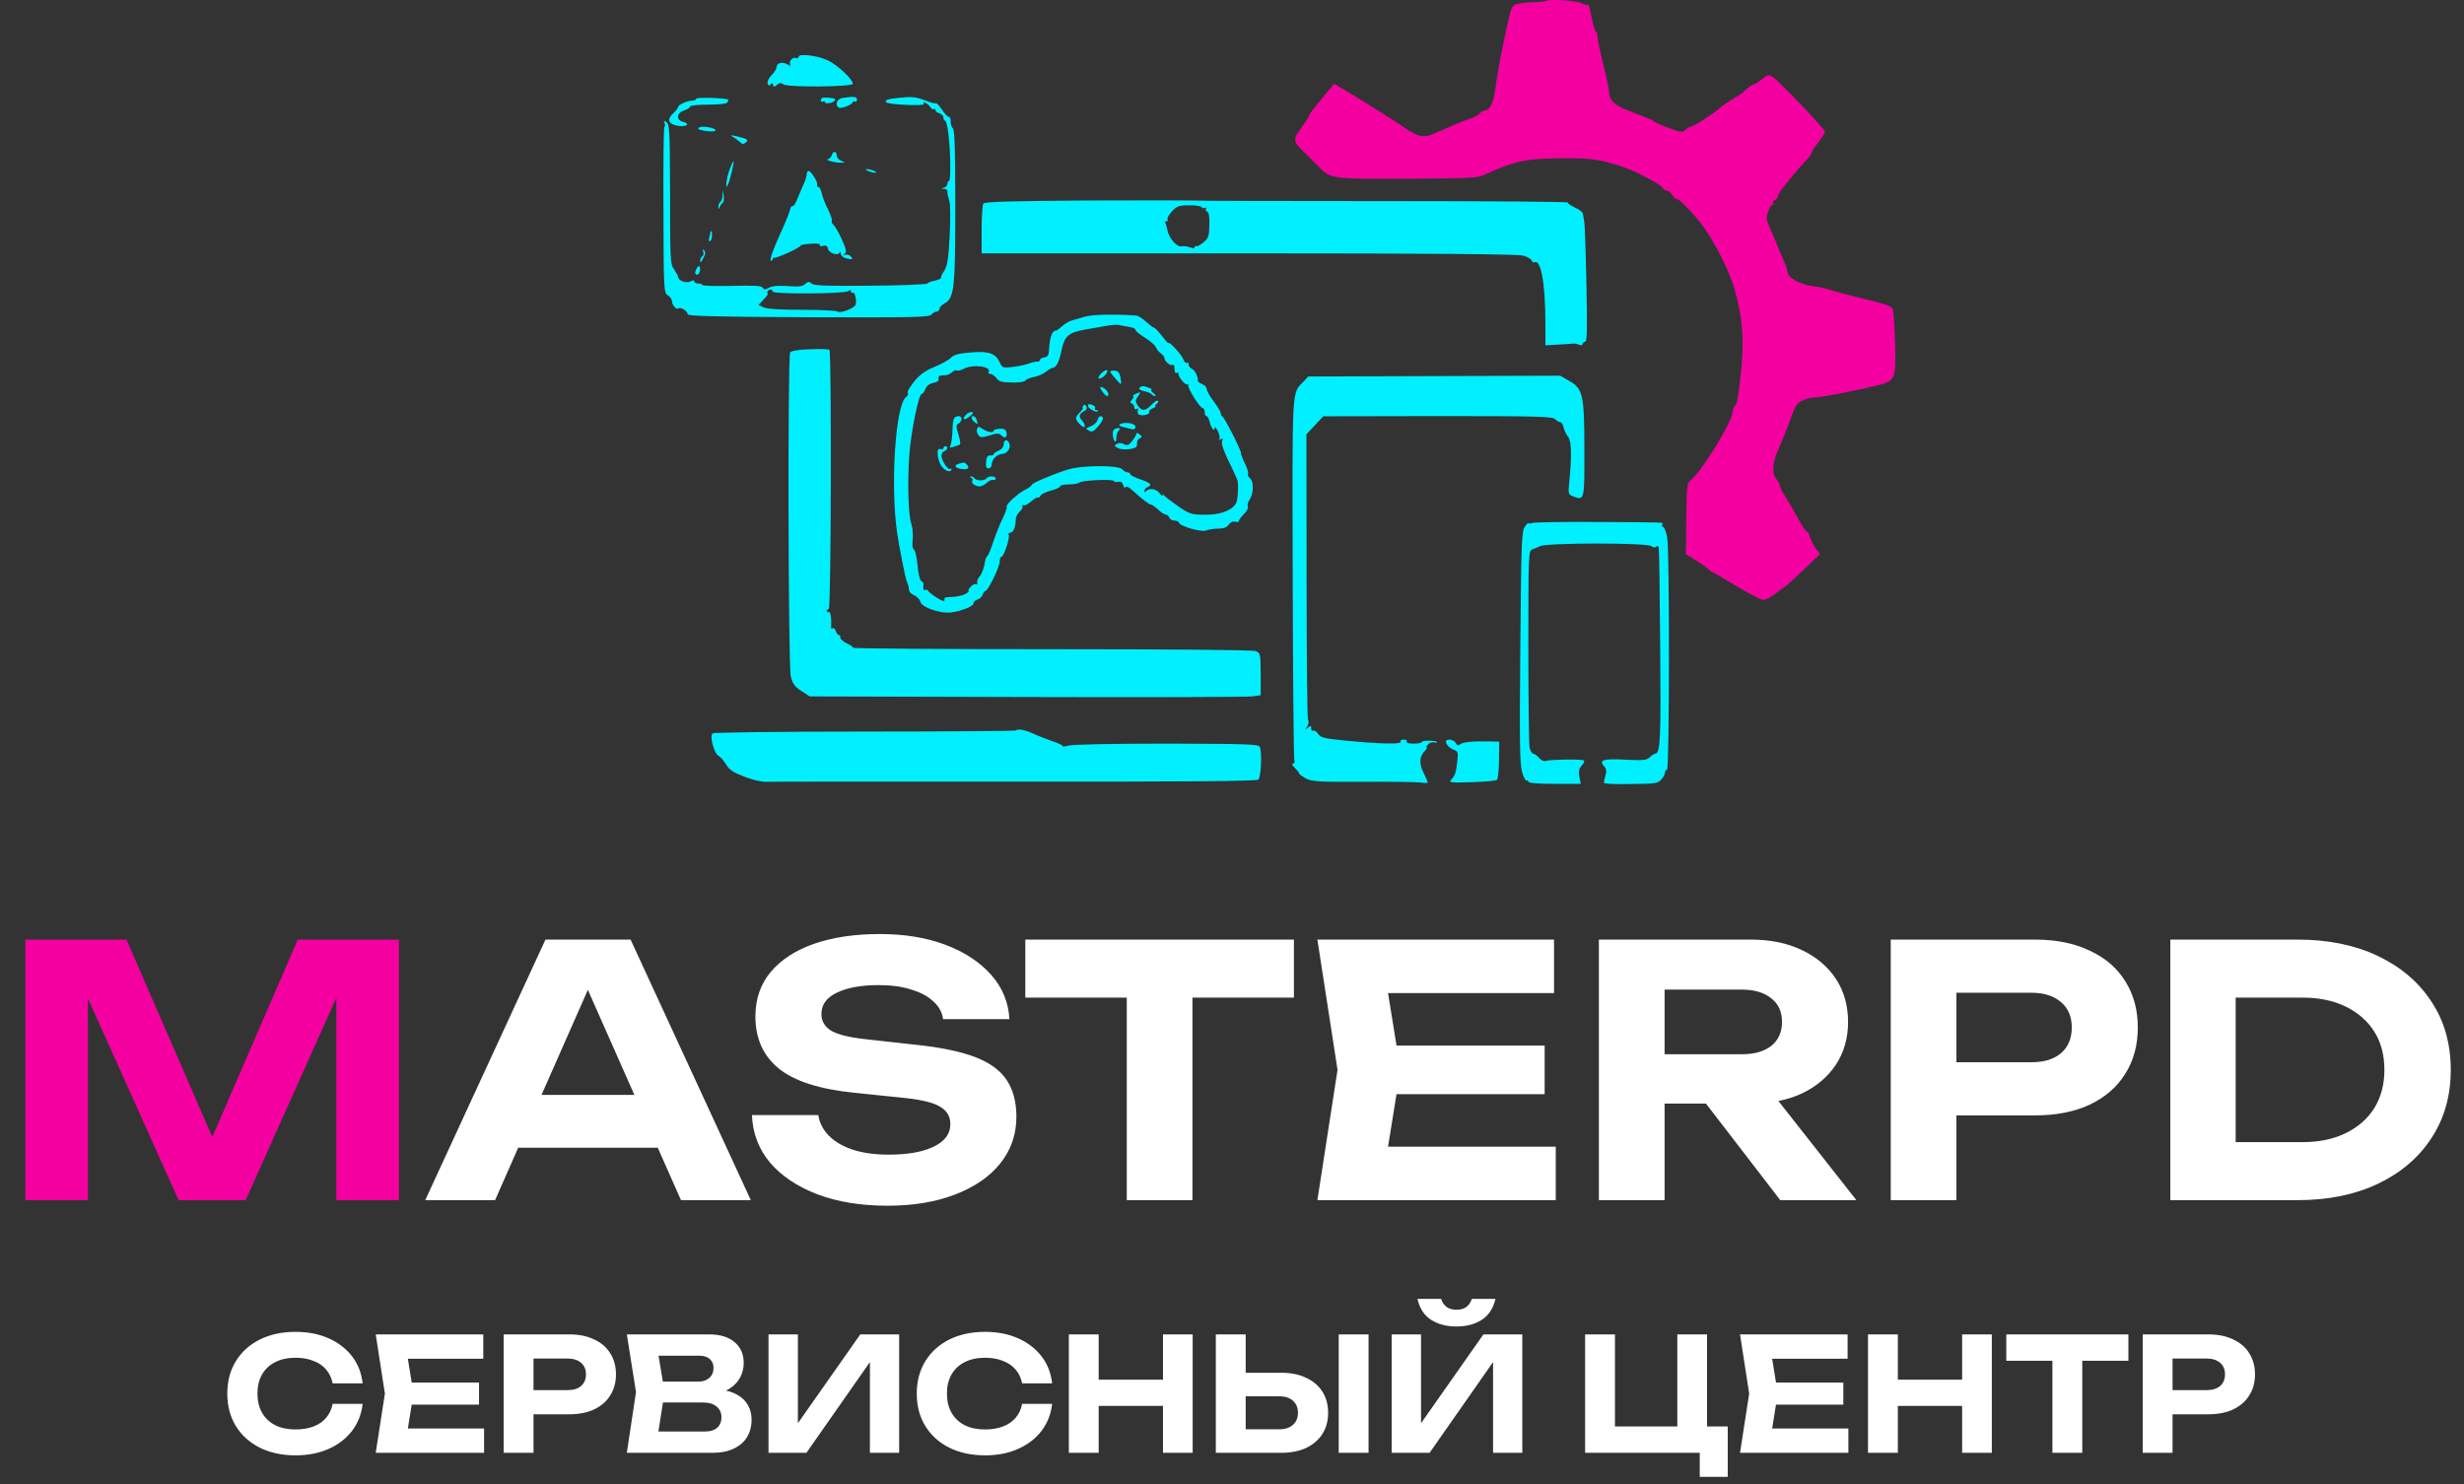 <?xml version="1.0" encoding="UTF-8"?> <svg xmlns="http://www.w3.org/2000/svg" width="78" height="47" viewBox="0 0 78 47" fill="none"><rect x="0" y="0" width="78" height="47" fill="#333333" stroke="none"/> <path d="M12.628 29.75V38H10.648V30.476L11.132 30.509L7.777 38H5.654L2.299 30.531L2.783 30.487V38H0.803V29.75H4.004L7.139 36.966H6.303L9.427 29.75H12.628Z" fill="#F400A1"></path> <path d="M15.716 36.339V34.667H21.414V36.339H15.716ZM19.962 29.75L23.768 38H21.557L18.29 30.619H18.928L15.672 38H13.461L17.267 29.75H19.962ZM23.803 35.305H25.904C25.941 35.554 26.055 35.774 26.245 35.965C26.436 36.156 26.689 36.302 27.005 36.405C27.327 36.508 27.701 36.559 28.127 36.559C28.735 36.559 29.212 36.475 29.556 36.306C29.909 36.137 30.084 35.899 30.084 35.591C30.084 35.356 29.982 35.177 29.776 35.052C29.578 34.92 29.204 34.825 28.654 34.766L27.059 34.601C25.952 34.491 25.149 34.234 24.651 33.831C24.159 33.428 23.913 32.878 23.913 32.181C23.913 31.631 24.075 31.162 24.398 30.773C24.727 30.384 25.186 30.087 25.773 29.882C26.366 29.677 27.059 29.574 27.852 29.574C28.636 29.574 29.329 29.688 29.93 29.915C30.532 30.142 31.012 30.458 31.372 30.861C31.731 31.264 31.925 31.734 31.954 32.269H29.854C29.824 32.049 29.721 31.862 29.546 31.708C29.377 31.547 29.146 31.422 28.852 31.334C28.567 31.239 28.218 31.191 27.808 31.191C27.258 31.191 26.817 31.272 26.488 31.433C26.165 31.587 26.003 31.811 26.003 32.104C26.003 32.324 26.099 32.496 26.29 32.621C26.488 32.746 26.836 32.837 27.334 32.896L29.017 33.083C29.788 33.164 30.404 33.292 30.866 33.468C31.328 33.644 31.661 33.886 31.866 34.194C32.072 34.502 32.175 34.891 32.175 35.36C32.175 35.925 32.002 36.42 31.657 36.845C31.32 37.263 30.843 37.589 30.227 37.824C29.619 38.059 28.907 38.176 28.093 38.176C27.25 38.176 26.509 38.055 25.872 37.813C25.241 37.571 24.742 37.237 24.375 36.812C24.016 36.379 23.826 35.877 23.803 35.305ZM35.669 30.663H37.748V38H35.669V30.663ZM32.457 29.75H40.96V31.587H32.457V29.75ZM48.897 33.105V34.645H42.924V33.105H48.897ZM44.332 33.875L43.782 37.285L42.913 36.306H49.249V38H41.703L42.341 33.875L41.703 29.75H49.194V31.444H42.913L43.782 30.465L44.332 33.875ZM52.056 33.38H55.147C55.535 33.38 55.843 33.292 56.071 33.116C56.298 32.933 56.411 32.68 56.411 32.357C56.411 32.034 56.298 31.785 56.071 31.609C55.843 31.426 55.535 31.334 55.147 31.334H51.758L52.694 30.311V38H50.614V29.75H55.422C56.038 29.75 56.577 29.86 57.038 30.08C57.501 30.3 57.86 30.604 58.117 30.993C58.373 31.382 58.502 31.836 58.502 32.357C58.502 32.87 58.373 33.321 58.117 33.71C57.86 34.099 57.501 34.403 57.038 34.623C56.577 34.836 56.038 34.942 55.422 34.942H52.056V33.38ZM53.386 34.139H55.73L58.766 38H56.356L53.386 34.139ZM64.418 29.75C65.093 29.75 65.672 29.867 66.156 30.102C66.647 30.329 67.021 30.652 67.278 31.07C67.542 31.488 67.674 31.976 67.674 32.533C67.674 33.09 67.542 33.578 67.278 33.996C67.021 34.414 66.647 34.74 66.156 34.975C65.672 35.202 65.093 35.316 64.418 35.316H60.81V33.633H64.308C64.704 33.633 65.016 33.538 65.243 33.347C65.47 33.149 65.584 32.878 65.584 32.533C65.584 32.188 65.47 31.921 65.243 31.73C65.016 31.532 64.704 31.433 64.308 31.433H60.997L61.932 30.465V38H59.853V29.75H64.418ZM72.73 29.75C73.698 29.75 74.545 29.922 75.271 30.267C75.997 30.612 76.562 31.092 76.965 31.708C77.376 32.324 77.581 33.046 77.581 33.875C77.581 34.696 77.376 35.419 76.965 36.042C76.562 36.658 75.997 37.138 75.271 37.483C74.545 37.828 73.698 38 72.73 38H68.704V29.75H72.73ZM70.772 37.153L69.76 36.163H72.884C73.412 36.163 73.871 36.068 74.259 35.877C74.648 35.686 74.949 35.422 75.161 35.085C75.374 34.74 75.48 34.337 75.48 33.875C75.48 33.406 75.374 33.002 75.161 32.665C74.949 32.328 74.648 32.064 74.259 31.873C73.871 31.682 73.412 31.587 72.884 31.587H69.76L70.772 30.597V37.153Z" fill="white"></path> <path d="M11.48 44.45C11.443 44.773 11.332 45.058 11.145 45.305C10.958 45.548 10.712 45.738 10.405 45.875C10.098 46.012 9.748 46.08 9.355 46.08C8.925 46.08 8.547 45.998 8.22 45.835C7.897 45.672 7.645 45.443 7.465 45.15C7.285 44.857 7.195 44.515 7.195 44.125C7.195 43.735 7.285 43.393 7.465 43.1C7.645 42.807 7.897 42.578 8.22 42.415C8.547 42.252 8.925 42.17 9.355 42.17C9.748 42.17 10.098 42.238 10.405 42.375C10.712 42.512 10.958 42.702 11.145 42.945C11.332 43.188 11.443 43.473 11.48 43.8H10.53C10.497 43.63 10.428 43.485 10.325 43.365C10.225 43.245 10.092 43.153 9.925 43.09C9.762 43.023 9.572 42.99 9.355 42.99C9.105 42.99 8.89 43.037 8.71 43.13C8.53 43.22 8.392 43.35 8.295 43.52C8.198 43.69 8.15 43.892 8.15 44.125C8.15 44.358 8.198 44.56 8.295 44.73C8.392 44.9 8.53 45.032 8.71 45.125C8.89 45.215 9.105 45.26 9.355 45.26C9.572 45.26 9.762 45.228 9.925 45.165C10.092 45.102 10.225 45.01 10.325 44.89C10.428 44.77 10.497 44.623 10.53 44.45H11.48ZM15.164 43.775V44.475H12.449V43.775H15.164ZM13.089 44.125L12.839 45.675L12.444 45.23H15.324V46H11.894L12.184 44.125L11.894 42.25H15.299V43.02H12.444L12.839 42.575L13.089 44.125ZM18.019 42.25C18.326 42.25 18.589 42.303 18.809 42.41C19.032 42.513 19.202 42.66 19.319 42.85C19.439 43.04 19.499 43.262 19.499 43.515C19.499 43.768 19.439 43.99 19.319 44.18C19.202 44.37 19.032 44.518 18.809 44.625C18.589 44.728 18.326 44.78 18.019 44.78H16.379V44.015H17.969C18.149 44.015 18.291 43.972 18.394 43.885C18.497 43.795 18.549 43.672 18.549 43.515C18.549 43.358 18.497 43.237 18.394 43.15C18.291 43.06 18.149 43.015 17.969 43.015H16.464L16.889 42.575V46H15.944V42.25H18.019ZM22.433 44.16L22.513 43.975C22.806 43.982 23.046 44.027 23.233 44.11C23.423 44.193 23.563 44.308 23.653 44.455C23.746 44.598 23.793 44.765 23.793 44.955C23.793 45.155 23.746 45.335 23.653 45.495C23.559 45.652 23.419 45.775 23.233 45.865C23.049 45.955 22.819 46 22.543 46H19.843L20.133 44.075L19.843 42.25H22.448C22.794 42.25 23.063 42.332 23.253 42.495C23.446 42.655 23.543 42.877 23.543 43.16C23.543 43.317 23.506 43.467 23.433 43.61C23.359 43.753 23.243 43.875 23.083 43.975C22.923 44.072 22.706 44.133 22.433 44.16ZM20.773 45.77L20.413 45.325H22.318C22.481 45.325 22.608 45.287 22.698 45.21C22.791 45.13 22.838 45.018 22.838 44.875C22.838 44.732 22.786 44.618 22.683 44.535C22.583 44.448 22.433 44.405 22.233 44.405H20.673V43.745H22.113C22.249 43.745 22.363 43.707 22.453 43.63C22.543 43.55 22.588 43.442 22.588 43.305C22.588 43.195 22.549 43.105 22.473 43.035C22.396 42.962 22.284 42.925 22.138 42.925H20.418L20.773 42.48L21.038 44.075L20.773 45.77ZM24.328 46V42.25H25.258V45.51L24.983 45.455L27.233 42.25H28.463V46H27.538V42.685L27.808 42.74L25.528 46H24.328ZM33.306 44.45C33.27 44.773 33.158 45.058 32.971 45.305C32.785 45.548 32.538 45.738 32.231 45.875C31.924 46.012 31.575 46.08 31.181 46.08C30.751 46.08 30.373 45.998 30.046 45.835C29.723 45.672 29.471 45.443 29.291 45.15C29.111 44.857 29.021 44.515 29.021 44.125C29.021 43.735 29.111 43.393 29.291 43.1C29.471 42.807 29.723 42.578 30.046 42.415C30.373 42.252 30.751 42.17 31.181 42.17C31.575 42.17 31.924 42.238 32.231 42.375C32.538 42.512 32.785 42.702 32.971 42.945C33.158 43.188 33.27 43.473 33.306 43.8H32.356C32.323 43.63 32.255 43.485 32.151 43.365C32.051 43.245 31.918 43.153 31.751 43.09C31.588 43.023 31.398 42.99 31.181 42.99C30.931 42.99 30.716 43.037 30.536 43.13C30.356 43.22 30.218 43.35 30.121 43.52C30.024 43.69 29.976 43.892 29.976 44.125C29.976 44.358 30.024 44.56 30.121 44.73C30.218 44.9 30.356 45.032 30.536 45.125C30.716 45.215 30.931 45.26 31.181 45.26C31.398 45.26 31.588 45.228 31.751 45.165C31.918 45.102 32.051 45.01 32.151 44.89C32.255 44.77 32.323 44.623 32.356 44.45H33.306ZM33.835 42.25H34.78V46H33.835V42.25ZM36.815 42.25H37.755V46H36.815V42.25ZM34.36 43.685H37.215V44.515H34.36V43.685ZM38.488 46V42.25H39.433V45.675L39.008 45.255H40.498C40.681 45.255 40.825 45.208 40.928 45.115C41.035 45.022 41.088 44.895 41.088 44.735C41.088 44.572 41.035 44.443 40.928 44.35C40.825 44.257 40.681 44.21 40.498 44.21H38.923V43.465H40.553C40.863 43.465 41.128 43.518 41.348 43.625C41.571 43.728 41.743 43.875 41.863 44.065C41.983 44.255 42.043 44.478 42.043 44.735C42.043 44.988 41.983 45.21 41.863 45.4C41.743 45.59 41.571 45.738 41.348 45.845C41.128 45.948 40.863 46 40.553 46H38.488ZM42.378 42.25H43.323V46H42.378V42.25ZM44.054 46V42.25H44.984V45.51L44.709 45.455L46.959 42.25H48.19V46H47.264V42.685L47.535 42.74L45.255 46H44.054ZM44.87 41.125H45.62C45.656 41.238 45.716 41.325 45.8 41.385C45.883 41.442 45.984 41.47 46.105 41.47C46.231 41.47 46.334 41.442 46.414 41.385C46.495 41.325 46.554 41.238 46.594 41.125H47.34C47.27 41.428 47.124 41.65 46.904 41.79C46.688 41.93 46.421 42 46.105 42C45.791 42 45.525 41.93 45.304 41.79C45.084 41.65 44.94 41.428 44.87 41.125ZM54.038 42.25V45.47L53.712 45.165H54.693V46.76H53.807V45.83L54.097 46H50.178V42.25H51.123V45.47L50.818 45.165H53.428L53.097 45.47V42.25H54.038ZM58.352 43.775V44.475H55.637V43.775H58.352ZM56.277 44.125L56.027 45.675L55.632 45.23H58.512V46H55.082L55.372 44.125L55.082 42.25H58.487V43.02H55.632L56.027 42.575L56.277 44.125ZM59.133 42.25H60.078V46H59.133V42.25ZM62.113 42.25H63.053V46H62.113V42.25ZM59.658 43.685H62.513V44.515H59.658V43.685ZM64.971 42.665H65.916V46H64.971V42.665ZM63.511 42.25H67.376V43.085H63.511V42.25ZM69.904 42.25C70.21 42.25 70.474 42.303 70.694 42.41C70.917 42.513 71.087 42.66 71.204 42.85C71.324 43.04 71.384 43.262 71.384 43.515C71.384 43.768 71.324 43.99 71.204 44.18C71.087 44.37 70.917 44.518 70.694 44.625C70.474 44.728 70.21 44.78 69.904 44.78H68.264V44.015H69.854C70.034 44.015 70.175 43.972 70.279 43.885C70.382 43.795 70.434 43.672 70.434 43.515C70.434 43.358 70.382 43.237 70.279 43.15C70.175 43.06 70.034 43.015 69.854 43.015H68.349L68.774 42.575V46H67.829V42.25H69.904Z" fill="white"></path> <path d="M25.281 1.799C25.281 1.83 25.243 1.849 25.205 1.837C25.096 1.799 24.969 1.926 25.014 2.028C25.039 2.104 25.02 2.104 24.918 2.034C24.766 1.945 24.581 1.996 24.581 2.129C24.581 2.18 24.511 2.295 24.422 2.384C24.327 2.486 24.282 2.581 24.301 2.645C24.333 2.721 24.358 2.728 24.39 2.677C24.428 2.619 24.448 2.619 24.467 2.683C24.492 2.759 24.511 2.759 24.6 2.683C24.683 2.619 24.727 2.613 24.797 2.67C24.918 2.772 26.999 2.753 26.999 2.651C26.992 2.511 26.515 2.059 26.21 1.913C25.886 1.76 25.281 1.684 25.281 1.799Z" fill="#00F0FF"></path> <path d="M22.038 3.128C22.038 3.16 21.981 3.186 21.911 3.186C21.752 3.186 21.466 3.319 21.466 3.389C21.466 3.421 21.396 3.51 21.307 3.593C21.103 3.784 21.154 3.924 21.447 3.981C21.714 4.032 21.879 3.924 21.631 3.86C21.396 3.803 21.408 3.58 21.657 3.497C21.765 3.459 21.847 3.402 21.847 3.37C21.847 3.338 22.102 3.313 22.414 3.313C22.751 3.313 23.005 3.287 23.024 3.243C23.05 3.205 23.056 3.167 23.05 3.154C22.986 3.103 22.038 3.071 22.038 3.128Z" fill="#00F0FF"></path> <path d="M26.016 3.108C25.959 3.165 25.985 3.254 26.048 3.216C26.086 3.197 26.112 3.203 26.112 3.235C26.112 3.267 26.182 3.28 26.271 3.261C26.417 3.235 26.494 3.133 26.385 3.114C26.201 3.082 26.048 3.082 26.016 3.108Z" fill="#00F0FF"></path> <path d="M26.669 3.102C26.49 3.128 26.42 3.325 26.554 3.408C26.63 3.452 26.999 3.306 26.999 3.23C26.999 3.198 27.031 3.198 27.063 3.217C27.101 3.236 27.127 3.211 27.127 3.16C27.127 3.058 27.038 3.045 26.669 3.102Z" fill="#00F0FF"></path> <path d="M28.401 3.103C28.089 3.135 27.988 3.179 28.058 3.243C28.128 3.313 29.292 3.364 29.247 3.294C29.184 3.186 29.356 3.262 29.438 3.377C29.489 3.447 29.546 3.485 29.566 3.459C29.591 3.44 29.61 3.447 29.61 3.485C29.61 3.523 29.667 3.568 29.737 3.587C29.807 3.606 29.865 3.663 29.865 3.72C29.865 3.778 29.89 3.822 29.922 3.822C29.947 3.822 29.998 4.013 30.024 4.248C30.094 4.815 30.1 5.731 30.043 5.731C30.011 5.731 29.992 5.769 29.992 5.82C29.992 5.871 29.941 5.928 29.884 5.941C29.776 5.966 29.776 5.973 29.884 5.979C29.941 5.979 29.992 6.011 29.992 6.049C29.992 6.144 29.992 6.157 30.055 6.367C30.087 6.475 30.087 6.972 30.062 7.481C30.024 8.212 29.985 8.429 29.89 8.575C29.826 8.67 29.776 8.772 29.788 8.798C29.795 8.817 29.706 8.861 29.591 8.887C29.483 8.906 29.375 8.95 29.356 8.976C29.337 9.008 28.528 9.039 27.561 9.046C26.168 9.058 25.78 9.046 25.703 8.982C25.614 8.906 25.583 8.912 25.487 8.995C25.404 9.071 25.284 9.084 24.94 9.058C24.647 9.039 24.45 9.052 24.348 9.109C24.221 9.179 24.183 9.179 24.145 9.109C24.107 9.046 23.871 9.033 23.159 9.052C22.649 9.065 22.23 9.052 22.23 9.02C22.23 8.995 22.172 8.976 22.102 8.976C22.032 8.976 21.975 8.944 21.975 8.912C21.975 8.868 21.937 8.868 21.848 8.912C21.721 8.982 21.466 8.88 21.466 8.766C21.466 8.734 21.409 8.632 21.339 8.53C21.218 8.365 21.212 8.244 21.212 6.157C21.205 4.197 21.199 3.949 21.103 3.873C21.008 3.803 21.002 3.803 21.04 3.898C21.059 3.962 21.059 4.013 21.033 4.013C21.008 4.013 20.995 5.196 21.002 6.634C21.008 9.217 21.014 9.262 21.142 9.351C21.218 9.396 21.275 9.485 21.275 9.548C21.275 9.669 21.422 9.822 21.485 9.765C21.542 9.707 21.784 9.86 21.765 9.949C21.759 10.006 22.611 10.032 25.576 10.045C28.923 10.057 29.413 10.045 29.483 9.962C29.527 9.911 29.604 9.866 29.648 9.866C29.699 9.866 29.737 9.828 29.737 9.784C29.737 9.733 29.807 9.663 29.89 9.612C30.208 9.447 30.24 9.16 30.24 6.539C30.24 4.732 30.221 4.121 30.164 4.064C30.119 4.019 30.087 3.918 30.094 3.835C30.1 3.758 30.068 3.695 30.03 3.695C29.992 3.695 29.896 3.593 29.814 3.466C29.731 3.339 29.648 3.256 29.629 3.269C29.61 3.288 29.457 3.249 29.286 3.179C28.98 3.065 28.872 3.052 28.401 3.103ZM24.456 9.23C24.456 9.319 26.747 9.307 26.855 9.217C26.912 9.173 26.938 9.173 26.938 9.224C26.938 9.268 26.963 9.287 26.995 9.268C27.059 9.224 27.129 9.529 27.084 9.65C27.046 9.758 26.601 9.93 26.524 9.866C26.486 9.835 25.983 9.809 25.404 9.809C24.711 9.809 24.291 9.784 24.177 9.733L24.011 9.656L24.183 9.472C24.278 9.377 24.329 9.294 24.304 9.294C24.278 9.294 24.278 9.262 24.297 9.23C24.348 9.147 24.456 9.147 24.456 9.23Z" fill="#00F0FF"></path> <path d="M22.102 4.07C22.102 4.134 22.611 4.197 22.649 4.134C22.68 4.083 22.451 4.013 22.248 4.013C22.165 4.013 22.102 4.038 22.102 4.07Z" fill="#00F0FF"></path> <path d="M23.216 4.344C23.286 4.382 23.381 4.459 23.432 4.503C23.496 4.573 23.534 4.573 23.61 4.51C23.712 4.427 23.661 4.395 23.279 4.306C23.114 4.274 23.101 4.274 23.216 4.344Z" fill="#00F0FF"></path> <path d="M26.333 4.904C26.314 4.974 26.256 5.031 26.218 5.038C26.066 5.044 26.403 5.152 26.587 5.152C26.765 5.152 26.765 5.146 26.638 5.095C26.555 5.063 26.492 4.993 26.492 4.942C26.492 4.79 26.377 4.764 26.333 4.904Z" fill="#00F0FF"></path> <path d="M23.096 5.368C22.988 5.648 22.95 6.087 23.052 5.827C23.122 5.661 23.242 5.133 23.223 5.108C23.211 5.101 23.153 5.216 23.096 5.368Z" fill="#00F0FF"></path> <path d="M27.476 5.411C27.546 5.443 27.647 5.469 27.698 5.469C27.756 5.469 27.749 5.443 27.666 5.411C27.596 5.38 27.495 5.354 27.444 5.354C27.387 5.354 27.393 5.38 27.476 5.411Z" fill="#00F0FF"></path> <path d="M25.537 5.521C25.537 5.578 25.486 5.744 25.416 5.884C25.352 6.03 25.263 6.24 25.218 6.348C25.174 6.463 25.117 6.545 25.091 6.526C25.066 6.507 25.028 6.558 25.009 6.641C24.996 6.717 24.837 7.105 24.659 7.493C24.48 7.888 24.36 8.225 24.398 8.244C24.43 8.27 24.455 8.25 24.455 8.219C24.455 8.18 24.474 8.155 24.506 8.161C24.595 8.18 25.346 7.837 25.346 7.773C25.346 7.754 25.492 7.729 25.67 7.716C25.867 7.703 25.982 7.722 25.956 7.761C25.931 7.792 25.976 7.805 26.052 7.786C26.147 7.761 26.192 7.786 26.211 7.881C26.249 8.021 26.529 8.11 26.58 7.996C26.593 7.958 26.612 7.97 26.612 8.028C26.618 8.085 26.682 8.149 26.765 8.174C26.981 8.231 27.019 8.219 26.936 8.123C26.898 8.072 26.815 8.047 26.758 8.066C26.675 8.091 26.669 8.085 26.739 8.034C26.809 7.983 26.79 7.9 26.65 7.582C26.555 7.372 26.434 7.162 26.389 7.124C26.338 7.086 26.319 7.029 26.332 6.997C26.351 6.972 26.3 6.806 26.217 6.641C26.128 6.475 26.039 6.24 26.014 6.125C25.995 6.017 25.944 5.922 25.912 5.922C25.874 5.922 25.855 5.884 25.867 5.839C25.887 5.75 25.67 5.413 25.594 5.413C25.562 5.413 25.537 5.464 25.537 5.521Z" fill="#00F0FF"></path> <path d="M22.87 6.188C22.87 6.284 22.838 6.379 22.8 6.398C22.768 6.418 22.737 6.488 22.743 6.545C22.743 6.634 22.756 6.634 22.781 6.558C22.8 6.507 22.845 6.443 22.877 6.424C22.908 6.405 22.927 6.303 22.908 6.201L22.883 6.017L22.87 6.188Z" fill="#00F0FF"></path> <path d="M34.389 6.348C31.914 6.367 31.163 6.386 31.125 6.45C31.1 6.488 31.074 6.864 31.074 7.271V8.022H39.524C45.256 8.022 48.043 8.047 48.208 8.092C48.342 8.123 48.469 8.2 48.488 8.251C48.507 8.295 48.546 8.327 48.571 8.308C48.775 8.181 48.921 8.976 48.921 10.229V10.935L49.334 10.91C49.564 10.897 49.78 10.885 49.812 10.878C49.85 10.872 49.926 10.891 49.99 10.916C50.053 10.942 50.098 10.935 50.098 10.891C50.098 10.853 50.136 10.821 50.181 10.821C50.238 10.821 50.251 10.433 50.219 8.995C50.2 7.983 50.168 7.093 50.149 7.004C50.13 6.914 50.111 6.806 50.104 6.762C50.104 6.717 49.983 6.628 49.843 6.565C49.704 6.501 49.608 6.431 49.634 6.412C49.653 6.386 47.012 6.367 43.761 6.367C40.51 6.367 37.793 6.361 37.723 6.348C37.653 6.342 36.151 6.342 34.389 6.348ZM38.041 6.558C38.067 6.596 38.111 6.603 38.149 6.584C38.188 6.558 38.2 6.571 38.175 6.609C38.156 6.641 38.168 6.685 38.213 6.698C38.27 6.717 38.289 6.857 38.283 7.124C38.276 7.474 38.258 7.538 38.098 7.672C38.003 7.754 37.901 7.812 37.869 7.792C37.844 7.773 37.818 7.786 37.818 7.824C37.818 7.869 37.767 7.869 37.666 7.831C37.583 7.799 37.462 7.786 37.398 7.799C37.252 7.831 36.998 7.532 36.953 7.277C36.934 7.188 36.909 7.086 36.889 7.054C36.87 7.029 36.889 7.004 36.928 7.004C36.966 7.004 36.985 6.978 36.959 6.946C36.94 6.908 37.004 6.8 37.099 6.692C37.258 6.526 37.322 6.501 37.64 6.501C37.837 6.495 38.022 6.526 38.041 6.558Z" fill="#00F0FF"></path> <path d="M22.486 7.378C22.486 7.41 22.467 7.48 22.448 7.537C22.429 7.594 22.436 7.639 22.467 7.639C22.499 7.639 22.531 7.569 22.537 7.48C22.544 7.391 22.537 7.321 22.518 7.321C22.499 7.321 22.486 7.346 22.486 7.378Z" fill="#00F0FF"></path> <path d="M22.259 7.963C22.285 8.027 22.272 8.09 22.234 8.116C22.196 8.135 22.164 8.205 22.164 8.262C22.164 8.332 22.202 8.3 22.259 8.186C22.329 8.052 22.342 7.982 22.291 7.931C22.24 7.88 22.234 7.893 22.259 7.963Z" fill="#00F0FF"></path> <path d="M22.05 8.511C21.999 8.601 21.993 8.664 22.038 8.69C22.114 8.734 22.19 8.575 22.152 8.454C22.133 8.403 22.095 8.422 22.05 8.511Z" fill="#00F0FF"></path> <path d="M34.349 10.025C34.209 10.069 34.025 10.12 33.936 10.146C33.847 10.165 33.7 10.254 33.605 10.343C33.503 10.432 33.427 10.489 33.427 10.47C33.427 10.445 33.382 10.47 33.331 10.521C33.28 10.572 33.229 10.769 33.217 10.954C33.204 11.253 33.178 11.297 33.058 11.316C32.981 11.329 32.918 11.367 32.918 11.399C32.918 11.431 32.88 11.457 32.841 11.45C32.797 11.444 32.682 11.469 32.593 11.501C32.504 11.539 32.275 11.59 32.084 11.616C31.753 11.654 31.728 11.647 31.658 11.495C31.524 11.189 31.314 11.113 30.748 11.157C30.354 11.189 30.201 11.227 30.099 11.329C30.023 11.406 29.787 11.533 29.584 11.616C29.227 11.762 29.024 11.927 28.801 12.271C28.744 12.347 28.718 12.43 28.738 12.455C28.763 12.475 28.738 12.525 28.687 12.564C28.349 12.805 28.184 15.319 28.394 16.833C28.457 17.278 28.648 18.252 28.699 18.392C28.757 18.525 28.763 18.57 28.776 18.678C28.776 18.735 28.852 18.811 28.941 18.85C29.03 18.888 29.119 18.983 29.138 19.06C29.183 19.238 29.8 19.441 30.125 19.39C30.481 19.333 30.818 19.193 30.818 19.104C30.818 19.053 30.875 19.002 30.945 18.983C31.009 18.964 31.085 18.894 31.104 18.831C31.13 18.767 31.168 18.71 31.193 18.71C31.276 18.71 31.645 17.953 31.645 17.787C31.645 17.698 31.671 17.628 31.702 17.628C31.779 17.628 31.982 17.011 31.931 16.928C31.912 16.896 31.931 16.865 31.982 16.865C32.078 16.865 32.154 16.68 32.154 16.445C32.154 16.375 32.211 16.26 32.281 16.197C32.351 16.133 32.389 16.057 32.364 16.018C32.345 15.987 32.358 15.974 32.396 15.999C32.434 16.018 32.542 15.967 32.638 15.878C32.727 15.796 32.829 15.738 32.854 15.751C32.88 15.77 32.918 15.745 32.937 15.694C32.956 15.649 33.102 15.579 33.261 15.535C33.42 15.497 33.554 15.433 33.554 15.401C33.554 15.363 33.675 15.338 33.828 15.338C33.98 15.338 34.127 15.312 34.165 15.28C34.241 15.204 35.272 15.159 35.272 15.236C35.272 15.261 35.329 15.274 35.393 15.255C35.482 15.236 35.526 15.268 35.558 15.363C35.577 15.433 35.609 15.465 35.628 15.427C35.647 15.382 35.73 15.42 35.844 15.522C36.163 15.808 36.373 15.974 36.43 15.974C36.462 15.974 36.563 16.044 36.659 16.133C36.754 16.222 36.862 16.292 36.901 16.292C36.945 16.292 36.99 16.337 37.015 16.387C37.034 16.438 37.104 16.483 37.174 16.483C37.244 16.483 37.308 16.508 37.321 16.547C37.359 16.667 38.02 16.858 38.186 16.795C38.269 16.763 38.44 16.737 38.568 16.737C38.733 16.737 38.835 16.699 38.898 16.61C38.956 16.534 39.032 16.496 39.102 16.521C39.166 16.54 39.217 16.527 39.217 16.496C39.217 16.464 39.293 16.362 39.382 16.273C39.471 16.184 39.528 16.076 39.503 16.038C39.477 15.999 39.503 15.898 39.56 15.815C39.687 15.624 39.694 15.248 39.573 15.147C39.522 15.108 39.49 15.039 39.509 15C39.522 14.956 39.477 14.809 39.407 14.669C39.337 14.536 39.28 14.383 39.28 14.332C39.28 14.23 38.758 13.213 38.695 13.187C38.663 13.174 38.644 13.13 38.644 13.085C38.644 13.041 38.542 12.869 38.421 12.71C38.3 12.551 38.199 12.373 38.199 12.315C38.199 12.264 38.135 12.194 38.059 12.163C37.976 12.131 37.919 12.086 37.919 12.055C37.938 11.94 37.817 11.705 37.721 11.673C37.67 11.647 37.626 11.59 37.626 11.539C37.626 11.488 37.6 11.463 37.569 11.488C37.537 11.507 37.486 11.457 37.46 11.38C37.422 11.246 36.99 10.776 36.99 10.865C36.99 10.89 36.901 10.788 36.786 10.642C36.672 10.496 36.557 10.375 36.532 10.375C36.506 10.375 36.398 10.292 36.283 10.19C36.175 10.089 36.035 9.999 35.978 9.993C35.374 9.942 34.566 9.955 34.349 10.025ZM35.73 10.349C35.864 10.368 35.959 10.413 35.94 10.438C35.927 10.464 36.054 10.572 36.226 10.68C36.404 10.788 36.563 10.928 36.589 10.992C36.614 11.056 36.684 11.145 36.748 11.189C36.812 11.234 36.862 11.304 36.862 11.336C36.862 11.437 37.047 11.597 37.117 11.552C37.155 11.527 37.181 11.584 37.181 11.679C37.181 11.775 37.206 11.832 37.244 11.806C37.282 11.787 37.308 11.8 37.308 11.838C37.308 11.953 37.537 12.22 37.594 12.169C37.613 12.144 37.626 12.156 37.613 12.194C37.588 12.284 37.982 12.92 38.071 12.92C38.103 12.92 38.135 12.977 38.135 13.047C38.135 13.117 38.16 13.174 38.192 13.174C38.224 13.174 38.269 13.257 38.294 13.365C38.339 13.562 38.453 13.69 38.453 13.543C38.453 13.499 38.498 13.543 38.548 13.645C38.599 13.741 38.625 13.855 38.599 13.893C38.574 13.931 38.593 13.938 38.644 13.906C38.708 13.868 38.72 13.881 38.688 13.97C38.657 14.04 38.727 14.256 38.879 14.568C39.007 14.835 39.121 15.07 39.127 15.096C39.134 15.128 39.147 15.153 39.153 15.159C39.217 15.229 39.197 15.834 39.121 15.948C38.975 16.177 38.606 16.305 38.122 16.298C37.709 16.292 37.651 16.273 37.289 16.025C37.072 15.872 36.875 15.719 36.85 15.688C36.818 15.649 36.799 15.649 36.799 15.688C36.799 15.719 36.754 15.688 36.703 15.611C36.602 15.471 36.36 15.439 36.277 15.56C36.245 15.598 36.226 15.592 36.226 15.541C36.226 15.497 36.271 15.446 36.322 15.427C36.493 15.357 36.423 15.287 36.099 15.178C35.927 15.121 35.781 15.045 35.781 15.013C35.781 14.981 35.743 14.956 35.692 14.956C35.647 14.956 35.571 14.911 35.526 14.86C35.412 14.72 34.222 14.727 33.783 14.873C33.274 15.039 32.663 15.299 32.663 15.35C32.663 15.376 32.568 15.446 32.459 15.503C32.218 15.624 31.83 15.98 31.868 16.044C31.887 16.063 31.83 16.228 31.747 16.4C31.658 16.572 31.524 16.916 31.442 17.157C31.365 17.399 31.276 17.609 31.244 17.615C31.219 17.628 31.181 17.749 31.162 17.883C31.136 18.016 31.073 18.182 31.015 18.245C30.952 18.309 30.92 18.404 30.933 18.449C30.952 18.5 30.933 18.519 30.901 18.5C30.863 18.474 30.786 18.512 30.723 18.582C30.659 18.652 30.634 18.71 30.665 18.71C30.697 18.716 30.653 18.754 30.564 18.805C30.474 18.856 30.284 18.894 30.131 18.901C29.965 18.901 29.87 18.926 29.895 18.964C29.915 18.996 29.902 19.028 29.864 19.028C29.787 19.028 29.399 18.767 29.367 18.691C29.355 18.665 29.317 18.659 29.285 18.684C29.234 18.71 29.215 18.627 29.234 18.481C29.234 18.455 29.202 18.417 29.157 18.392C29.119 18.366 29.062 18.131 29.043 17.876C29.017 17.622 28.966 17.405 28.928 17.393C28.89 17.38 28.871 17.259 28.89 17.094C28.909 16.941 28.89 16.718 28.852 16.597C28.75 16.298 28.725 15.319 28.782 14.441C28.833 13.696 29.081 12.475 29.177 12.475C29.208 12.475 29.259 12.405 29.291 12.322C29.329 12.22 29.418 12.15 29.546 12.124C29.679 12.093 29.736 12.055 29.711 11.991C29.692 11.94 29.717 11.896 29.787 11.889C29.845 11.889 29.927 11.876 29.965 11.876C30.004 11.87 30.086 11.832 30.144 11.781C30.201 11.73 30.265 11.711 30.29 11.73C30.309 11.749 30.404 11.73 30.506 11.679C30.799 11.52 31.403 11.603 31.295 11.781C31.27 11.813 31.302 11.838 31.352 11.838C31.403 11.838 31.486 11.896 31.543 11.972C31.613 12.08 31.709 12.105 32.027 12.112C32.256 12.118 32.434 12.093 32.459 12.048C32.485 12.01 32.612 11.959 32.739 11.934C32.873 11.908 33.038 11.832 33.115 11.768C33.191 11.705 33.287 11.647 33.325 11.647C33.433 11.647 33.535 11.45 33.611 11.062C33.7 10.642 33.834 10.528 34.337 10.438C34.515 10.407 34.814 10.356 34.985 10.324C35.164 10.292 35.348 10.273 35.399 10.286C35.45 10.299 35.603 10.324 35.73 10.349Z" fill="#00F0FF"></path> <path d="M34.889 11.794C34.838 11.839 34.787 11.909 34.775 11.953C34.755 12.055 34.997 11.915 35.042 11.794C35.086 11.692 35.016 11.692 34.889 11.794Z" fill="#00F0FF"></path> <path d="M35.145 11.768C35.151 11.813 35.444 12.156 35.482 12.156C35.501 12.156 35.488 12.061 35.469 11.946C35.437 11.794 35.393 11.743 35.285 11.736C35.208 11.73 35.145 11.743 35.145 11.768Z" fill="#00F0FF"></path> <path d="M34.828 12.265C34.834 12.335 34.993 12.539 35.044 12.539C35.133 12.539 35.076 12.374 34.955 12.297C34.885 12.253 34.828 12.24 34.828 12.265Z" fill="#00F0FF"></path> <path d="M36.068 12.285C36.042 12.323 36.112 12.367 36.227 12.386C36.335 12.412 36.437 12.456 36.456 12.482C36.475 12.514 36.52 12.539 36.564 12.539C36.602 12.539 36.577 12.495 36.507 12.444C36.443 12.393 36.418 12.348 36.45 12.348C36.526 12.335 36.29 12.234 36.182 12.227C36.144 12.221 36.087 12.253 36.068 12.285Z" fill="#00F0FF"></path> <path d="M35.94 12.476C35.87 12.508 35.839 12.533 35.87 12.533C35.902 12.539 35.883 12.584 35.839 12.648C35.769 12.73 35.769 12.756 35.832 12.775C35.87 12.794 35.908 12.845 35.908 12.896C35.908 12.953 35.94 12.972 35.985 12.947C36.029 12.915 36.042 12.934 36.017 13.004C35.998 13.055 36.017 13.118 36.068 13.131C36.182 13.182 36.424 13.112 36.379 13.042C36.36 13.01 36.411 12.959 36.494 12.927C36.577 12.889 36.615 12.864 36.577 12.857C36.545 12.857 36.557 12.832 36.608 12.794C36.659 12.762 36.678 12.717 36.653 12.692C36.627 12.666 36.538 12.724 36.456 12.813C36.258 13.023 36.144 13.029 36.017 12.838C35.934 12.711 35.934 12.679 36.023 12.552C36.125 12.399 36.125 12.399 35.94 12.476Z" fill="#00F0FF"></path> <path d="M34.291 12.851C34.266 12.889 34.26 12.921 34.279 12.921C34.298 12.921 34.26 12.978 34.19 13.048C34.12 13.118 34.062 13.201 34.062 13.233C34.062 13.341 34.298 13.576 34.336 13.513C34.355 13.481 34.323 13.392 34.26 13.322C34.133 13.188 34.152 13.105 34.33 13.01C34.4 12.972 34.419 12.921 34.387 12.864C34.349 12.806 34.317 12.8 34.291 12.851Z" fill="#00F0FF"></path> <path d="M34.445 12.857C34.445 12.933 34.7 13.073 34.751 13.022C34.77 13.003 34.751 12.984 34.706 12.984C34.662 12.984 34.642 12.959 34.662 12.927C34.681 12.895 34.655 12.851 34.598 12.831C34.464 12.78 34.445 12.78 34.445 12.857Z" fill="#00F0FF"></path> <path d="M30.567 13.143C30.439 13.296 30.535 13.322 30.7 13.181C30.821 13.08 30.827 13.054 30.751 13.048C30.694 13.048 30.611 13.092 30.567 13.143Z" fill="#00F0FF"></path> <path d="M30.216 13.225C30.184 13.251 30.152 13.429 30.152 13.62C30.146 13.81 30.12 14.021 30.095 14.084C30.05 14.173 30.063 14.186 30.159 14.154C30.229 14.135 30.311 14.103 30.356 14.091C30.413 14.078 30.413 14.001 30.343 13.766C30.26 13.499 30.26 13.454 30.343 13.41C30.394 13.384 30.439 13.314 30.439 13.27C30.439 13.168 30.324 13.143 30.216 13.225Z" fill="#00F0FF"></path> <path d="M30.758 13.233C30.758 13.265 30.802 13.322 30.853 13.367C30.955 13.456 30.968 13.43 30.91 13.278C30.872 13.169 30.758 13.138 30.758 13.233Z" fill="#00F0FF"></path> <path d="M34.742 13.302C34.723 13.372 34.627 13.461 34.526 13.499C34.36 13.563 34.354 13.569 34.468 13.633C34.57 13.69 34.621 13.665 34.767 13.493C34.869 13.378 34.933 13.264 34.914 13.232C34.856 13.136 34.78 13.168 34.742 13.302Z" fill="#00F0FF"></path> <path d="M35.456 13.433C35.398 13.465 35.437 13.497 35.564 13.523C35.666 13.548 35.78 13.573 35.825 13.586C35.933 13.624 35.99 13.51 35.895 13.446C35.786 13.383 35.551 13.37 35.456 13.433Z" fill="#00F0FF"></path> <path d="M30.929 13.581C30.91 13.632 30.929 13.715 30.968 13.772C31.038 13.861 31.076 13.861 31.33 13.785C31.572 13.708 31.629 13.715 31.699 13.785C31.807 13.906 31.903 13.842 31.858 13.683C31.833 13.594 31.776 13.568 31.642 13.575C31.54 13.581 31.457 13.607 31.457 13.632C31.457 13.715 31.273 13.689 31.114 13.587C30.987 13.498 30.961 13.498 30.929 13.581Z" fill="#00F0FF"></path> <path d="M35.243 13.632C35.205 13.734 35.237 13.919 35.294 13.976C35.32 14.001 35.339 13.95 35.339 13.868C35.339 13.779 35.37 13.677 35.415 13.632C35.472 13.575 35.466 13.556 35.383 13.556C35.32 13.556 35.256 13.594 35.243 13.632Z" fill="#00F0FF"></path> <path d="M35.973 13.729C35.973 13.767 35.916 13.869 35.839 13.964C35.731 14.098 35.687 14.117 35.585 14.066C35.508 14.021 35.426 14.021 35.356 14.053C35.267 14.111 35.267 14.123 35.394 14.187C35.54 14.27 35.966 14.219 35.986 14.123C35.986 14.091 35.992 14.028 35.998 13.983C36.005 13.945 36.043 13.894 36.087 13.875C36.157 13.843 36.157 13.818 36.075 13.754C36.017 13.71 35.973 13.697 35.973 13.729Z" fill="#00F0FF"></path> <path d="M31.774 14.065C31.774 14.141 31.711 14.224 31.616 14.268C31.526 14.306 31.456 14.357 31.456 14.383C31.456 14.415 31.405 14.427 31.348 14.421C31.265 14.415 31.227 14.472 31.215 14.618C31.202 14.777 31.221 14.828 31.291 14.828C31.348 14.828 31.393 14.777 31.393 14.714C31.399 14.542 31.552 14.383 31.736 14.37C31.908 14.357 32.023 14.147 31.934 14.007C31.87 13.893 31.774 13.931 31.774 14.065Z" fill="#00F0FF"></path> <path d="M29.865 14.193C29.865 14.225 29.82 14.237 29.769 14.218C29.604 14.155 29.686 14.676 29.865 14.829C29.992 14.944 30.119 14.95 30.119 14.848C30.119 14.823 30.1 14.829 30.075 14.848C30.017 14.905 29.801 14.575 29.801 14.428C29.801 14.364 29.846 14.301 29.896 14.282C30.005 14.237 30.024 14.129 29.928 14.129C29.896 14.129 29.865 14.155 29.865 14.193Z" fill="#00F0FF"></path> <path d="M30.359 14.682C30.2 14.72 30.219 14.809 30.391 14.841C30.613 14.886 30.709 14.835 30.62 14.727C30.582 14.676 30.531 14.644 30.505 14.644C30.486 14.65 30.416 14.663 30.359 14.682Z" fill="#00F0FF"></path> <path d="M30.742 15.127C30.78 15.139 30.799 15.184 30.78 15.222C30.735 15.299 30.869 15.4 31.015 15.4C31.066 15.4 31.168 15.35 31.238 15.286C31.308 15.222 31.397 15.178 31.441 15.197C31.48 15.21 31.518 15.19 31.518 15.152C31.518 15.063 31.282 15.063 31.232 15.146C31.212 15.178 31.123 15.21 31.041 15.21C30.958 15.21 30.869 15.178 30.85 15.146C30.831 15.108 30.773 15.082 30.735 15.089C30.678 15.089 30.684 15.101 30.742 15.127Z" fill="#00F0FF"></path> <path d="M25.536 11.062C25.256 11.075 25.04 11.113 25.014 11.157C24.931 11.285 24.951 21.089 25.033 21.42C25.091 21.649 25.161 21.745 25.37 21.878L25.631 22.05L32.503 22.069C36.282 22.082 39.495 22.069 39.642 22.05L39.909 22.012V21.344C39.902 20.688 39.902 20.676 39.743 20.612C39.648 20.58 37.128 20.555 33.292 20.555C29.831 20.555 26.999 20.536 27.006 20.51C27.006 20.485 26.917 20.421 26.796 20.364C26.681 20.307 26.592 20.224 26.599 20.186C26.611 20.141 26.592 20.11 26.56 20.11C26.529 20.11 26.478 20.052 26.459 19.982C26.433 19.912 26.389 19.868 26.357 19.893C26.319 19.912 26.293 19.893 26.306 19.849C26.331 19.619 26.293 19.34 26.236 19.378C26.204 19.397 26.172 19.384 26.172 19.352C26.172 19.314 26.204 19.282 26.236 19.282C26.312 19.282 26.325 11.075 26.255 11.068C26.223 11.068 26.16 11.062 26.109 11.056C26.058 11.049 25.797 11.049 25.536 11.062Z" fill="#00F0FF"></path> <path d="M41.272 12.074C40.884 12.481 40.909 12.093 40.922 18.296C40.928 21.407 40.954 24.01 40.973 24.067C40.992 24.137 40.973 24.181 40.928 24.181C40.884 24.181 40.909 24.239 40.985 24.309C41.062 24.385 41.125 24.461 41.125 24.487C41.125 24.512 41.221 24.582 41.335 24.646C41.526 24.748 41.724 24.76 43.168 24.754C44.059 24.748 44.879 24.76 44.994 24.779C45.102 24.799 45.197 24.792 45.197 24.773C45.197 24.754 45.134 24.614 45.064 24.468C44.917 24.175 44.93 23.946 45.108 23.774C45.159 23.717 45.185 23.672 45.159 23.672C45.14 23.672 45.153 23.628 45.204 23.571C45.248 23.52 45.337 23.488 45.407 23.507C45.471 23.52 45.509 23.52 45.484 23.494C45.426 23.437 45.007 23.437 45.007 23.494C45.007 23.526 44.892 23.545 44.746 23.545C44.593 23.545 44.504 23.52 44.529 23.482C44.548 23.443 44.51 23.418 44.434 23.418C44.358 23.418 44.319 23.443 44.339 23.482C44.389 23.571 43.715 23.558 42.665 23.456C41.921 23.386 41.806 23.361 41.724 23.233C41.673 23.157 41.596 23.113 41.564 23.132C41.533 23.157 41.507 23.125 41.507 23.062C41.507 22.973 41.494 22.966 41.399 23.043C41.297 23.125 41.291 23.119 41.367 23.023C41.424 22.953 41.437 22.858 41.405 22.769C41.38 22.686 41.361 20.625 41.361 18.188L41.355 13.753L41.622 13.467L41.889 13.181L45.509 13.174C48.665 13.174 49.142 13.187 49.225 13.27C49.282 13.321 49.352 13.365 49.39 13.365C49.428 13.365 49.479 13.442 49.498 13.537C49.524 13.639 49.587 13.766 49.638 13.83C49.747 13.951 49.759 14.434 49.677 15.255C49.638 15.643 49.645 15.656 49.804 15.719C50.16 15.853 50.16 15.84 50.154 14.23C50.154 12.487 50.109 12.303 49.664 12.055L49.39 11.896L45.401 11.908L41.412 11.921L41.272 12.074Z" fill="#00F0FF"></path> <path d="M48.502 16.559C48.438 16.585 48.381 16.585 48.381 16.559C48.381 16.54 48.33 16.591 48.273 16.674C48.165 16.82 48.158 17.138 48.127 20.491C48.101 23.501 48.108 24.201 48.184 24.449C48.235 24.614 48.298 24.735 48.324 24.716C48.356 24.697 48.381 24.716 48.381 24.748C48.381 24.792 48.667 24.818 49.208 24.818H50.042L49.997 24.595C49.965 24.423 49.985 24.334 50.067 24.245C50.131 24.175 50.163 24.099 50.144 24.08C50.093 24.029 49.049 24.048 48.922 24.093C48.871 24.112 48.782 24.067 48.718 23.997C48.661 23.921 48.572 23.863 48.534 23.863C48.496 23.863 48.445 23.774 48.419 23.666C48.4 23.558 48.381 22.107 48.381 20.447C48.381 17.635 48.388 17.431 48.496 17.399C48.553 17.38 48.674 17.329 48.757 17.291C48.979 17.183 52.141 17.183 52.275 17.291C52.332 17.342 52.39 17.348 52.428 17.31C52.466 17.272 52.498 17.291 52.511 17.361C52.523 17.418 52.542 18.831 52.555 20.491C52.58 23.405 52.561 23.863 52.396 23.863C52.37 23.863 52.294 23.914 52.224 23.978C52.122 24.073 52.014 24.08 51.467 24.054C50.767 24.016 50.602 24.061 50.773 24.252C50.85 24.334 50.863 24.417 50.824 24.544C50.799 24.64 50.773 24.748 50.773 24.78C50.767 24.818 51.13 24.837 51.62 24.824C52.402 24.818 52.485 24.805 52.593 24.678C52.657 24.608 52.708 24.506 52.708 24.455C52.708 24.411 52.739 24.372 52.771 24.372C52.848 24.372 52.854 17.501 52.778 17.024C52.746 16.852 52.689 16.699 52.65 16.687C52.612 16.674 52.593 16.636 52.619 16.604C52.657 16.534 52.841 16.54 50.525 16.527C49.482 16.521 48.572 16.534 48.502 16.559Z" fill="#00F0FF"></path> <path d="M32.149 23.131C32.13 23.144 29.986 23.163 27.377 23.163C24.775 23.163 22.605 23.189 22.561 23.221C22.453 23.284 22.599 23.85 22.745 23.933C22.803 23.959 22.911 24.086 22.981 24.2C23.083 24.372 23.203 24.455 23.553 24.588C23.795 24.684 24.094 24.754 24.209 24.754C24.33 24.747 27.873 24.747 32.086 24.747C37.64 24.754 39.771 24.735 39.835 24.684C39.918 24.608 39.956 23.844 39.88 23.647C39.848 23.564 39.479 23.551 36.94 23.545C35.209 23.545 33.943 23.57 33.816 23.609C33.702 23.64 33.619 23.653 33.644 23.628C33.663 23.609 33.517 23.532 33.313 23.469C33.116 23.399 32.836 23.291 32.69 23.221C32.442 23.106 32.213 23.068 32.149 23.131Z" fill="#00F0FF"></path> <path d="M45.773 23.488C45.773 23.577 45.901 23.698 46.053 23.755C46.149 23.794 46.161 23.851 46.136 24.073C46.092 24.462 46.066 24.544 45.952 24.672C45.85 24.78 45.875 24.786 46.588 24.767C46.995 24.754 47.358 24.723 47.389 24.691C47.421 24.659 47.447 24.379 47.453 24.061L47.459 23.482L47.173 23.475C46.626 23.463 46.314 23.494 46.231 23.564C46.161 23.615 46.13 23.609 46.085 23.526C46.015 23.405 45.773 23.374 45.773 23.488Z" fill="#00F0FF"></path> <path d="M48.951 0.029C48.938 0.041 48.715 0.067 48.46 0.073C48.206 0.086 47.964 0.124 47.927 0.162C47.834 0.251 47.809 0.34 47.617 1.242C47.468 1.96 47.43 2.17 47.312 2.958C47.263 3.282 47.139 3.498 47.002 3.498C46.959 3.498 46.891 3.542 46.847 3.587C46.81 3.638 46.673 3.714 46.549 3.752C46.425 3.79 46.22 3.873 46.102 3.923C45.891 4.019 45.699 4.101 45.339 4.254C45.054 4.368 44.905 4.336 44.483 4.057C44.03 3.746 43.211 3.237 42.633 2.888L42.236 2.653L42.044 2.881C41.548 3.479 41.448 3.612 41.448 3.65C41.448 3.676 41.337 3.847 41.2 4.038C40.915 4.438 40.915 4.463 41.33 4.864C41.473 5.003 41.666 5.194 41.752 5.283C42.131 5.664 42.118 5.664 44.532 5.658C46.531 5.645 46.766 5.639 46.996 5.531C47.952 5.092 48.324 5.016 49.478 5.01C50.39 5.01 50.583 5.035 51.315 5.264C51.724 5.391 52.568 5.829 52.637 5.95C52.661 6.001 52.724 6.039 52.773 6.039C52.823 6.039 52.891 6.096 52.928 6.166C52.966 6.236 53.028 6.293 53.071 6.293C53.158 6.293 53.623 6.776 53.903 7.151C54.269 7.64 54.753 8.6 54.908 9.152C55.181 10.124 55.23 10.842 55.088 12.011C55.007 12.685 54.989 12.786 54.914 12.863C54.883 12.894 54.852 12.971 54.852 13.021C54.852 13.326 53.896 14.896 53.524 15.201C53.4 15.302 53.394 15.372 53.381 16.427L53.369 17.545L53.661 17.729C53.822 17.825 54.002 17.952 54.064 18.009C54.12 18.066 54.182 18.11 54.2 18.11C54.213 18.11 54.56 18.308 54.964 18.555C55.367 18.797 55.752 19 55.82 19C55.882 18.994 56.05 18.911 56.186 18.809C56.323 18.708 56.496 18.574 56.571 18.523C56.639 18.466 56.906 18.225 57.154 17.983L57.613 17.545L57.477 17.361C57.402 17.253 57.322 17.094 57.297 17.005C57.278 16.916 57.235 16.84 57.204 16.84C57.179 16.84 57.055 16.662 56.931 16.44C56.608 15.861 56.577 15.811 56.453 15.62C56.391 15.525 56.341 15.41 56.341 15.372C56.341 15.328 56.292 15.239 56.236 15.169C56.087 15.01 56.105 14.661 56.279 14.267C56.472 13.828 56.552 13.631 56.714 13.174C56.825 12.856 56.887 12.761 57.055 12.685C57.167 12.627 57.334 12.583 57.427 12.583C57.62 12.583 58.383 12.443 59.239 12.246C60.027 12.069 60.021 12.081 59.99 10.842C59.971 10.315 59.941 9.838 59.916 9.788C59.878 9.686 59.711 9.635 58.78 9.406C58.501 9.343 58.147 9.248 58.004 9.197C57.855 9.146 57.57 9.082 57.365 9.057C56.98 9.012 56.59 8.79 56.59 8.612C56.59 8.561 56.509 8.333 56.403 8.104C56.304 7.875 56.217 7.672 56.217 7.659C56.217 7.646 56.143 7.475 56.056 7.284C55.913 6.973 55.901 6.91 55.969 6.706C56.006 6.585 56.068 6.484 56.099 6.484C56.136 6.484 56.149 6.458 56.13 6.427C56.112 6.395 56.136 6.357 56.186 6.331C56.236 6.312 56.279 6.268 56.279 6.223C56.279 6.185 56.335 6.084 56.403 5.988C56.639 5.683 57.055 5.194 57.198 5.054C57.272 4.978 57.334 4.889 57.334 4.857C57.334 4.826 57.434 4.673 57.551 4.521C57.669 4.368 57.769 4.209 57.769 4.171C57.769 4.082 56.267 2.513 56.093 2.418C55.988 2.36 55.932 2.373 55.777 2.507C55.671 2.596 55.553 2.672 55.516 2.672C55.479 2.672 55.386 2.735 55.311 2.805C55.23 2.881 55.113 2.977 55.051 3.015C54.989 3.053 54.846 3.142 54.728 3.212C54.616 3.282 54.48 3.383 54.424 3.434C54.25 3.593 53.617 4.006 53.536 4.006C53.499 4.006 53.419 4.05 53.356 4.108C53.257 4.197 53.214 4.197 52.854 4.063C52.637 3.987 52.426 3.892 52.376 3.854C52.295 3.79 52.233 3.765 51.532 3.498C51.129 3.345 50.943 3.174 50.943 2.951C50.943 2.869 50.862 2.468 50.756 2.056C50.657 1.649 50.57 1.249 50.57 1.172C50.57 1.09 50.545 1.014 50.514 0.994C50.483 0.975 50.428 0.772 50.384 0.543C50.341 0.315 50.291 0.137 50.279 0.156C50.26 0.169 50.154 0.143 50.043 0.092C49.85 0.016 49.019 -0.035 48.951 0.029Z" fill="#F400A1"></path> </svg> 